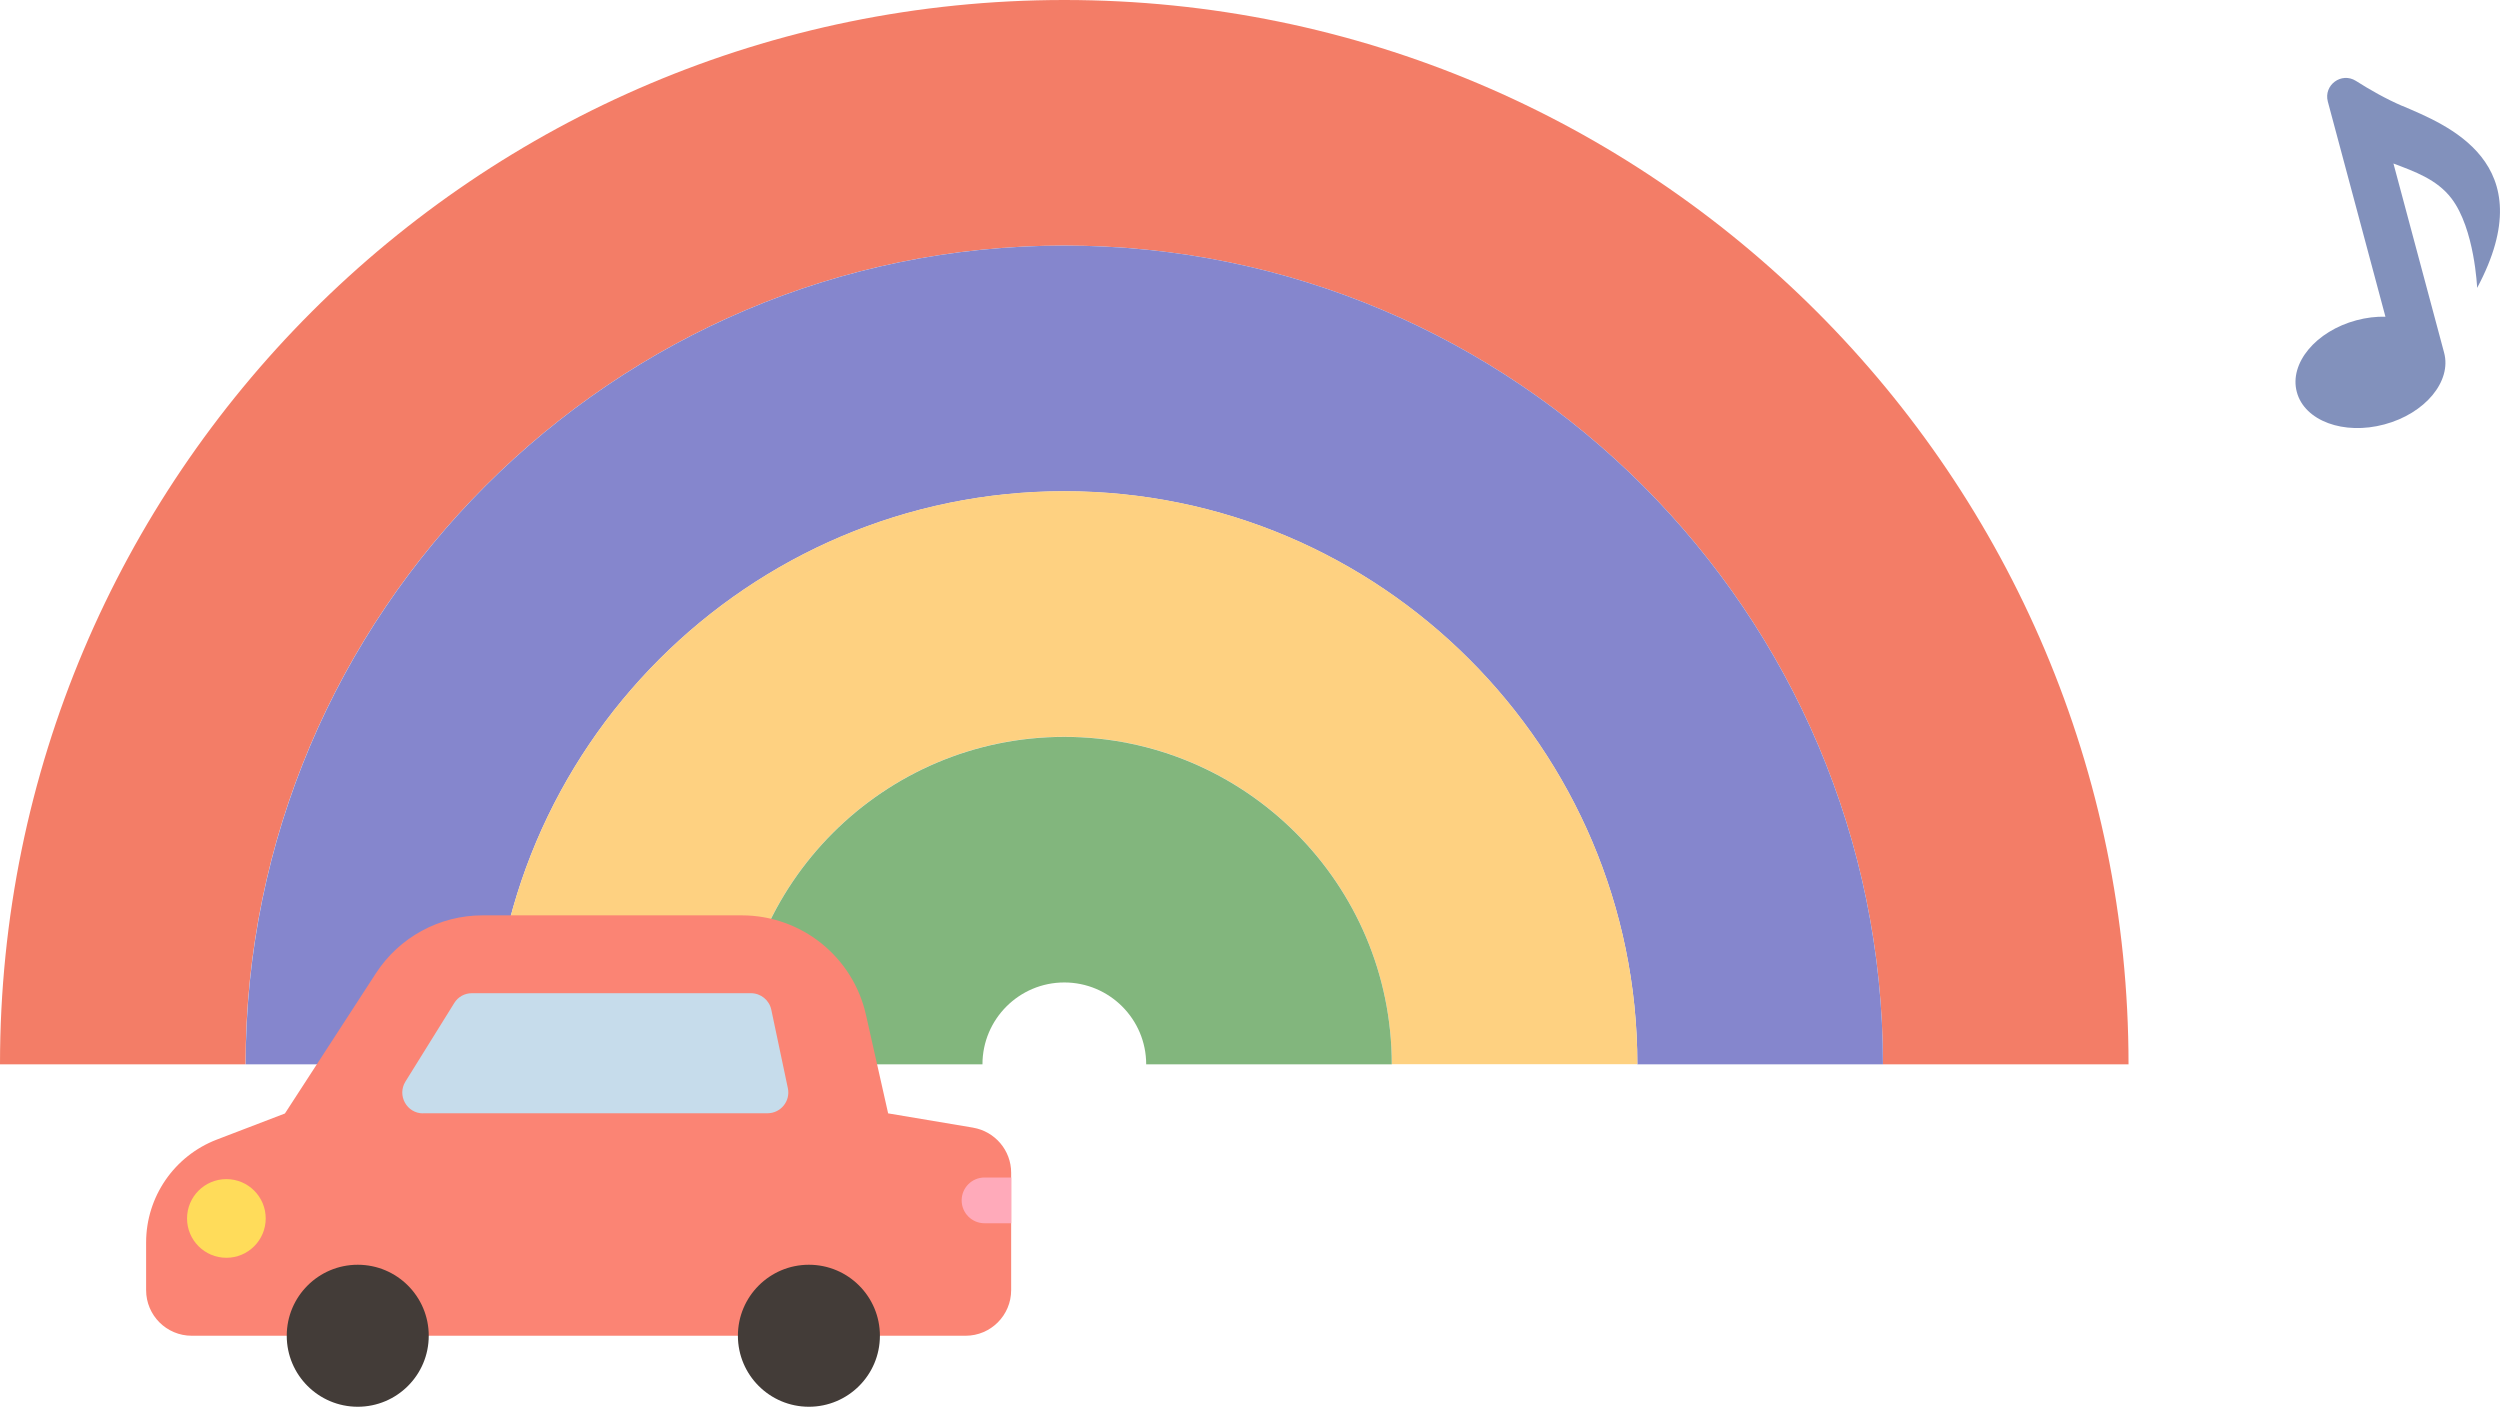 <?xml version="1.0" encoding="UTF-8"?><svg id="_レイヤー_2" xmlns="http://www.w3.org/2000/svg" viewBox="0 0 218.66 123.04"><defs><style>.cls-1{fill:#fb8474;}.cls-2{fill:#ffdc5a;}.cls-3{fill:#f37d67;}.cls-4{fill:#ffaaba;}.cls-5{fill:#fed181;}.cls-6{fill:#8586cd;}.cls-7{fill:#c6dceb;}.cls-8{fill:#433c38;}.cls-9{fill:#82b67d;}.cls-10{fill:#8291bc;}</style></defs><g id="_レイヤー_1-2"><g><g><g><path class="cls-3" d="M21.48,93.09c0-39.48,32.12-71.61,71.6-71.61s71.61,32.12,71.61,71.61h21.48C186.17,41.68,144.5,0,93.09,0S0,41.68,0,93.09H21.48Z"/><path class="cls-6" d="M93.09,21.48c-39.48,0-71.6,32.12-71.6,71.61h21.48c0-27.64,22.49-50.12,50.12-50.12s50.12,22.49,50.12,50.12h21.48c0-39.48-32.12-71.61-71.61-71.61Z"/><path class="cls-5" d="M93.09,42.96c-27.64,0-50.12,22.49-50.12,50.12h21.48c0-15.79,12.85-28.64,28.64-28.64s28.64,12.85,28.64,28.64h21.48c0-27.64-22.49-50.12-50.12-50.12Z"/><path class="cls-9" d="M93.09,64.45c-15.79,0-28.64,12.85-28.64,28.64h21.48c0-3.95,3.21-7.16,7.16-7.16s7.16,3.21,7.16,7.16h21.48c0-15.79-12.85-28.64-28.64-28.64Z"/></g><g><g><path class="cls-1" d="M85.12,98.63l-7.44-1.25-1.94-8.62c-1.14-5.09-5.66-8.7-10.87-8.7h-22.66c-3.77,0-7.29,1.91-9.34,5.08l-7.95,12.25-5.95,2.28c-3.73,1.43-6.19,5.01-6.19,9v4.17c0,2.21,1.79,3.99,3.99,3.99H84.45c2.21,0,3.99-1.79,3.99-3.99v-10.27c0-1.95-1.41-3.61-3.33-3.94Z"/><g><path class="cls-8" d="M37.5,116.83c0,3.43-2.78,6.21-6.21,6.21s-6.21-2.78-6.21-6.21,2.78-6.21,6.21-6.21,6.21,2.78,6.21,6.21Z"/><circle class="cls-8" cx="70.75" cy="116.83" r="6.21"/></g><path class="cls-7" d="M37,97.37h30.13c1.15,0,2.02-1.06,1.78-2.19l-1.45-6.87c-.18-.84-.92-1.44-1.78-1.44h-24.41c-.63,0-1.21,.32-1.54,.86l-4.27,6.87c-.75,1.21,.12,2.78,1.54,2.78Z"/><path class="cls-2" d="M23.24,106.57c0,1.9-1.54,3.44-3.44,3.44s-3.44-1.54-3.44-3.44,1.54-3.44,3.44-3.44,3.44,1.54,3.44,3.44Z"/></g><path class="cls-4" d="M86.11,106.99h2.34v-4h-2.34c-1.11,0-2,.9-2,2h0c0,1.11,.9,2,2,2Z"/></g></g><path class="cls-10" d="M210.12,9.27c-1.44-.62-2.86-1.43-4.07-2.2-1.26-.79-2.83,.37-2.45,1.81l5.04,18.82c-.81-.02-1.67,.08-2.53,.31-3.56,.95-5.9,3.77-5.22,6.28,.67,2.52,4.11,3.79,7.66,2.83,3.56-.95,5.9-3.77,5.22-6.28h0s-4.43-16.54-4.43-16.54c1.84,.7,3.8,1.38,5.08,3.06,2.03,2.67,2.24,7.82,2.24,7.82,5.9-11.03-2.78-14.29-6.54-15.92Z"/></g></g></svg>